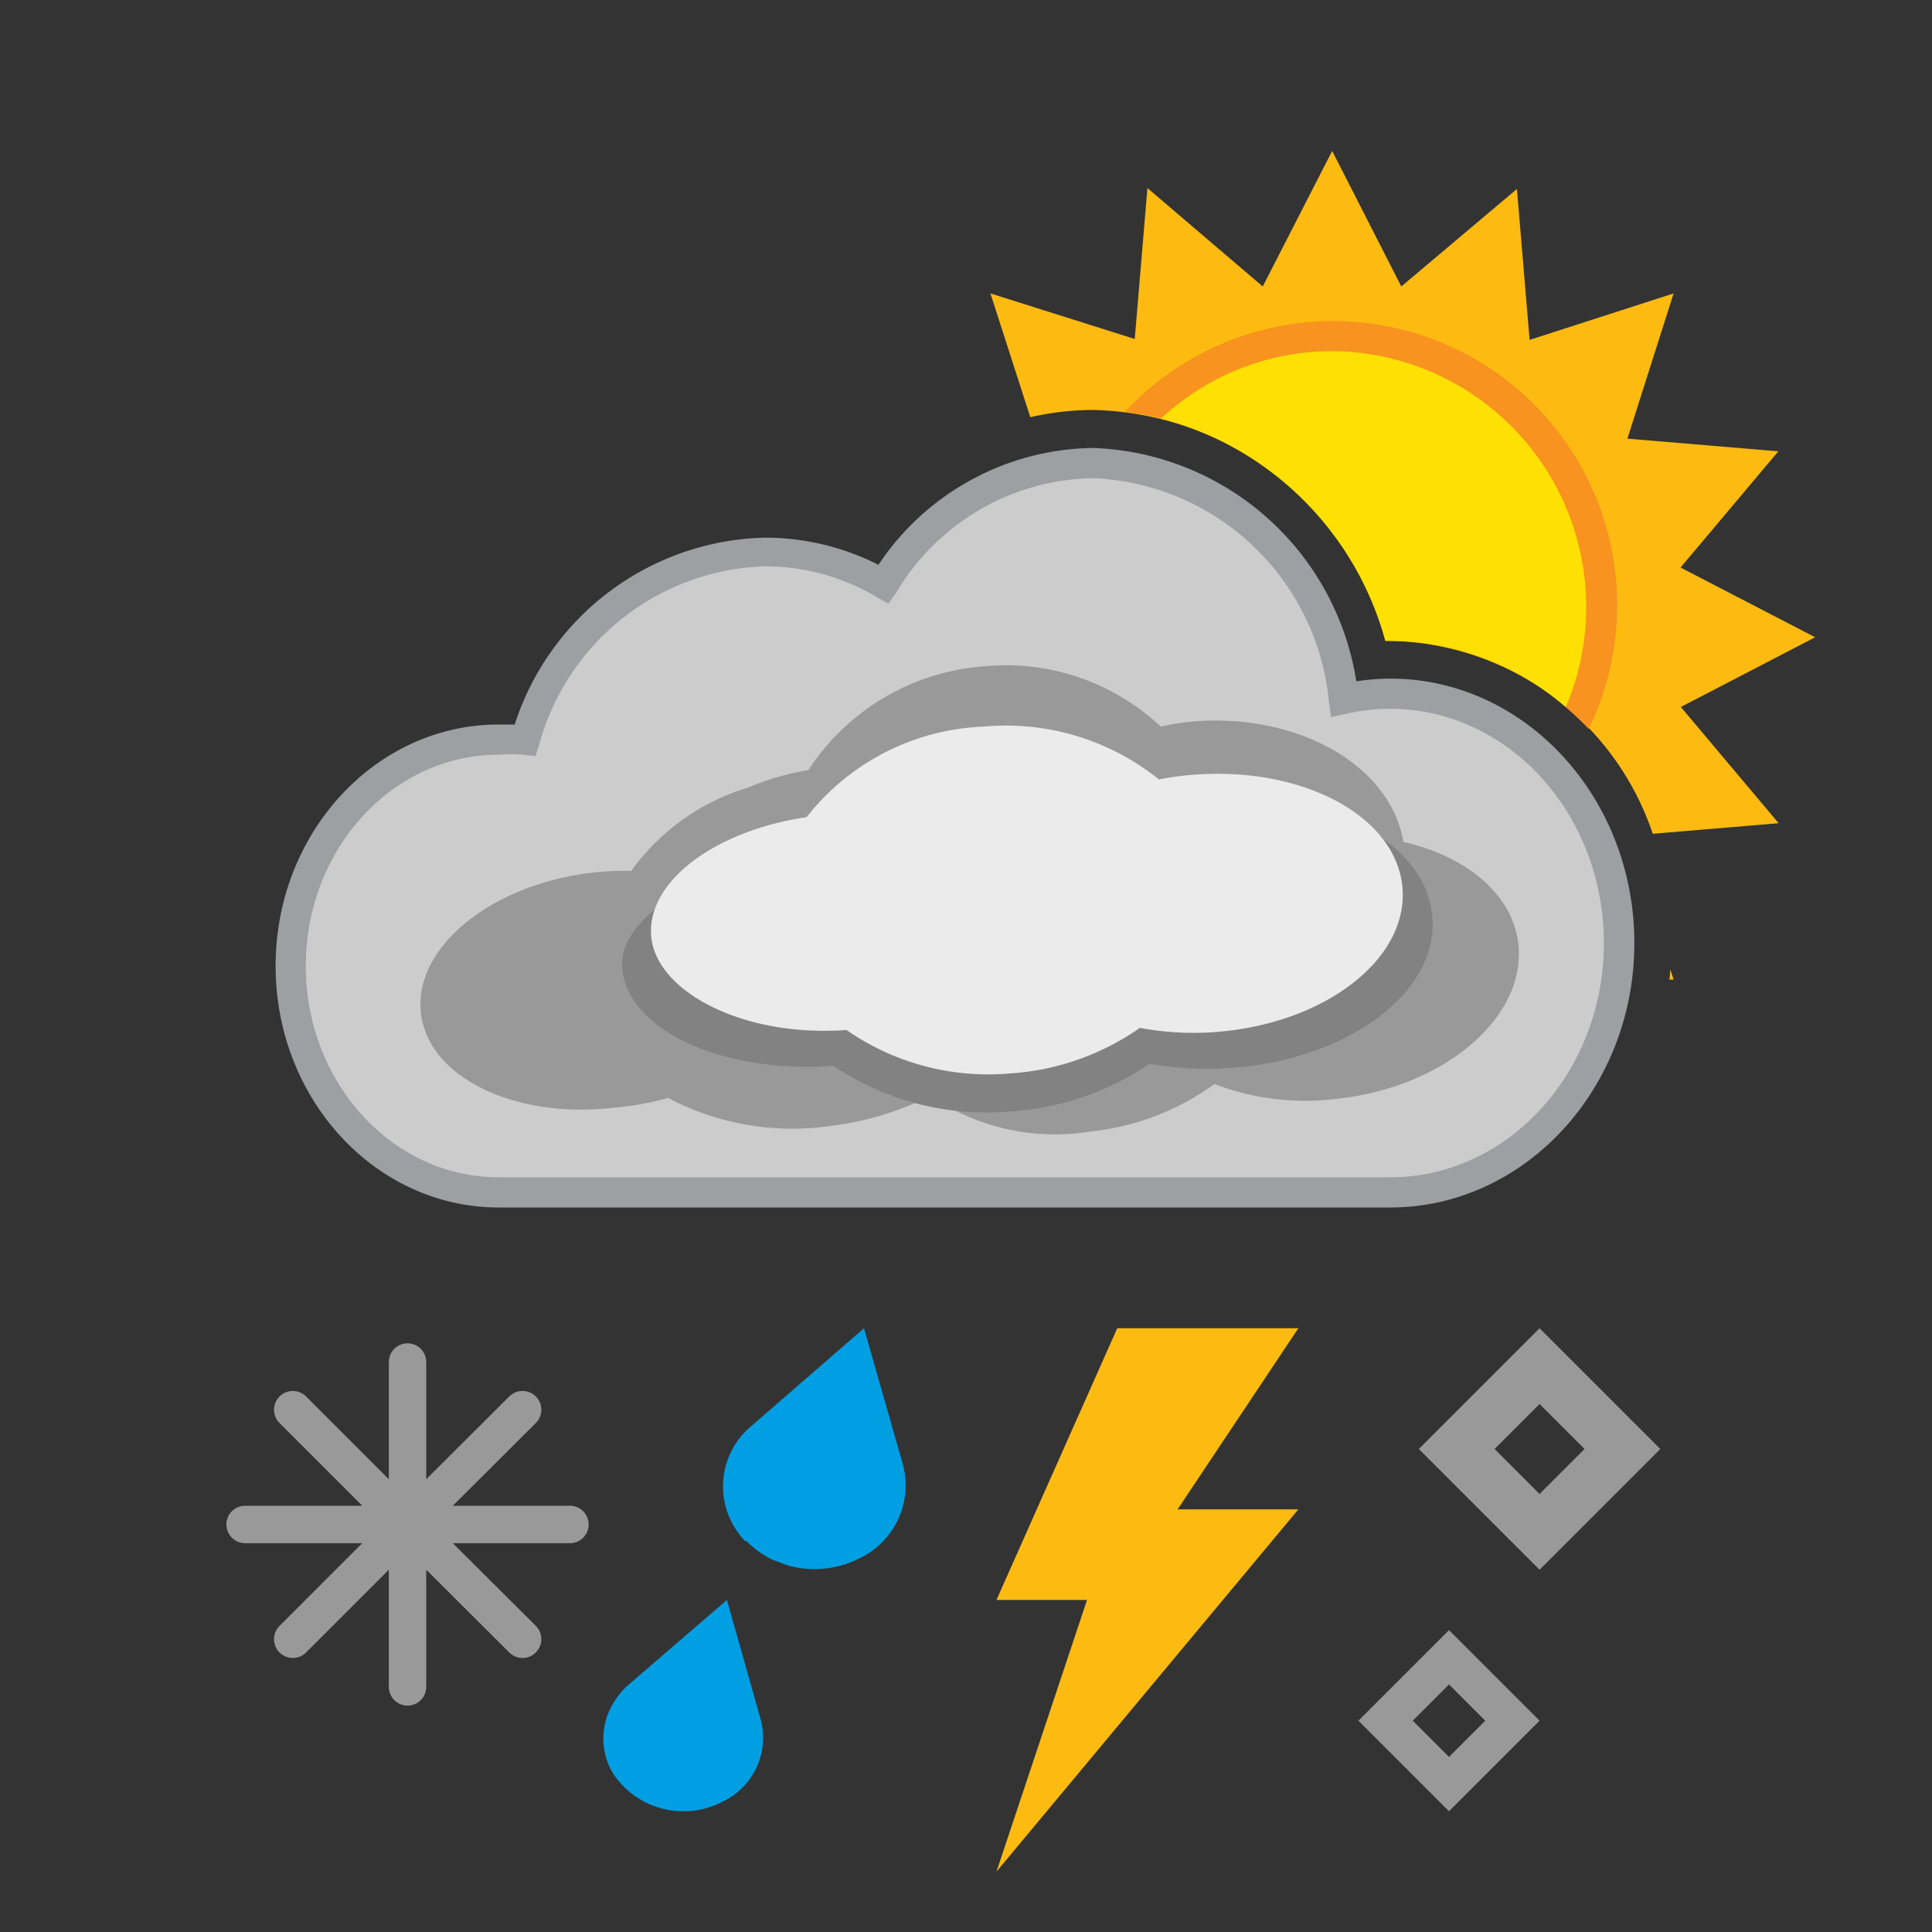 <svg xmlns="http://www.w3.org/2000/svg" xmlns:xlink="http://www.w3.org/1999/xlink" viewBox="0 0 64 64"><rect x="0" y="0" width="64" height="64" fill="#333333" stroke="none"/><defs><style>.cls-1{fill:#fdbb12;}.cls-2{fill:#999;}.cls-3{fill:#fdbb11;}.cls-4{fill:#ffe003;}.cls-5{fill:#f7931e;}.cls-6{fill:#ccc;}.cls-7{fill:#9d9fa2;}.cls-8{fill:#828282;}.cls-9{fill:#ebebeb;}.cls-10{fill:#009FE3;}</style><symbol id="FLASH" data-name="FLASH" viewBox="0 0 10 18"><path class="cls-1" d="M10,6H6l4-6H4L0,9H3L0,18Z"/></symbol><symbol id="snow_12_px-3" data-name="snow 12 px" viewBox="0 0 12.01 12"><path class="cls-2" d="M11.38,5.38H7.5l2.75-2.74a.62.62,0,1,0-.88-.88L6.62,4.5V.62a.62.62,0,1,0-1.24,0V4.5L2.64,1.76a.62.62,0,0,0-.88.88L4.5,5.38H.62a.62.62,0,1,0,0,1.24H4.5L1.76,9.36a.62.62,0,0,0,.88.88L5.38,7.5v3.88a.62.62,0,1,0,1.24,0V7.5l2.75,2.74a.62.62,0,0,0,.88-.88L7.5,6.62h3.88a.62.62,0,1,0,0-1.24Z"/></symbol><symbol id="hail_square" data-name="hail square" viewBox="0 0 10 16"><path class="cls-2" d="M6,2.51,7.49,4,6,5.49,4.51,4,6,2.51M6,0,2,4,6,8l4-4L6,0Z"/><path class="cls-2" d="M3,11.8,4.2,13,3,14.2,1.8,13,3,11.8M3,10,0,13l3,3,3-3L3,10Z"/></symbol><symbol id="nube_gris_sol_LB_" data-name="nube gris sol LB " viewBox="0 0 51 35"><path class="cls-3" d="M46.17,27.45l.14,0-.11-.34C46.2,27.26,46.18,27.35,46.17,27.45Z"/><path class="cls-3" d="M51,16.11,46.54,13.8l3.24-3.85-5-.42,1.53-4.81L41.54,6.26l-.42-5L37.29,4.49,35,0,32.7,4.49,28.88,1.23l-.42,5L23.68,4.72,25,8.82a9.47,9.47,0,0,1,2.09-.24,10.27,10.27,0,0,1,9.68,7.65h.17a9.37,9.37,0,0,1,8.68,6.39l4.17-.35-3.24-3.85Z"/><path class="cls-4" d="M36.76,16.23h.17a8.88,8.88,0,0,1,5.81,2.2A8.48,8.48,0,0,0,35,6.63a8.33,8.33,0,0,0-5.66,2.23A10.48,10.48,0,0,1,36.76,16.23Z"/><path class="cls-5" d="M29.33,8.86A8.33,8.33,0,0,1,35,6.63a8.48,8.48,0,0,1,7.74,11.8,9.65,9.65,0,0,1,.76.72A9.41,9.41,0,0,0,28.13,8.65,9.45,9.45,0,0,1,29.33,8.86Z"/><path class="cls-6" d="M36.92,18a7,7,0,0,0-1.54.17,8.66,8.66,0,0,0-8.3-7.82,8.22,8.22,0,0,0-7,4,7.81,7.81,0,0,0-3.91-1.06,8.49,8.49,0,0,0-8,6.23,6.38,6.38,0,0,0-.87-.06C3.58,19.48.5,22.84.5,27S3.58,34.5,7.39,34.5H36.92c4.18,0,7.58-3.7,7.58-8.26S41.11,18,36.92,18Z"/><path class="cls-7" d="M36.92,35H7.39C3.31,35,0,31.41,0,27s3.31-8,7.39-8l.53,0a8.93,8.93,0,0,1,8.3-6.19,8.33,8.33,0,0,1,3.75.9,8.67,8.67,0,0,1,7.12-3.87,9.15,9.15,0,0,1,8.71,7.73,7.53,7.53,0,0,1,1.13-.09c4.45,0,8.08,3.93,8.08,8.76S41.37,35,36.92,35ZM7.39,20C3.87,20,1,23.13,1,27s2.87,7,6.39,7H36.92c3.9,0,7.08-3.48,7.08-7.76s-3.17-7.76-7.08-7.76a6.53,6.53,0,0,0-1.43.16l-.53.12-.07-.54a8.19,8.19,0,0,0-7.8-7.38,7.72,7.72,0,0,0-6.53,3.79L20.3,15l-.42-.24a7.26,7.26,0,0,0-3.67-1,8,8,0,0,0-7.47,5.88l-.13.41L8.19,20A5.88,5.88,0,0,0,7.39,20Z"/><path class="cls-2" d="M41.17,26.31c-.16-1.66-1.7-2.94-3.81-3.42-.42-2.49-3.38-4.23-6.84-4a8.92,8.92,0,0,0-1.2.18,7.47,7.47,0,0,0-5.81-2,7.61,7.61,0,0,0-5.86,3.44,8.81,8.81,0,0,0-2,.58,7.4,7.4,0,0,0-3.87,2.76,9.35,9.35,0,0,0-1.31.06c-3.34.4-5.87,2.46-5.66,4.61s3.09,3.57,6.43,3.17A9.34,9.34,0,0,0,13,31.37a8.81,8.81,0,0,0,5.36.93,10,10,0,0,0,3.33-1A7.28,7.28,0,0,0,27,32.48a8.45,8.45,0,0,0,4.1-1.57,8.4,8.4,0,0,0,4.12.48C38.73,31,41.41,28.7,41.17,26.31Z"/><path class="cls-8" d="M30.89,21.44a11.12,11.12,0,0,0-1.29.17,8.9,8.9,0,0,0-6.26-1.83c-2.73.19-3.92,1.44-5.19,3.17-3.27.46-6.81,2.2-6.67,4.1.16,2.06,3.28,3.52,7,3.26h0a9.08,9.08,0,0,0,5.83,1.51,9.29,9.29,0,0,0,4.64-1.58,10.76,10.76,0,0,0,2.66.14c3.9-.27,6.91-2.49,6.71-5S34.79,21.17,30.89,21.44Z"/><path class="cls-9" d="M30.46,20.66a10,10,0,0,0-1.2.16,8.08,8.08,0,0,0-5.81-1.75,7.83,7.83,0,0,0-5.86,3c-3,.44-5.29,2.11-5.15,3.93s3,3.37,6.47,3.12h0a8.23,8.23,0,0,0,5.41,1.44,8.46,8.46,0,0,0,4.31-1.51,9.68,9.68,0,0,0,2.47.14c3.62-.26,6.41-2.39,6.23-4.76S34.08,20.4,30.46,20.66Z"/></symbol></defs><title>K006D_LB</title><g id="line_1_names" data-name="line 1 names"><g id="snow_rain_flash_hail_2" data-name="snow rain flash hail 2"><path class="cls-10" d="M29.92,48.55,28.62,44h0L24.9,47.23a2.6,2.6,0,0,0-.57,3.36,2.79,2.79,0,0,0,.35.46l.05,0a3,3,0,0,0,.87.62l.29.11.25.09h0a3.28,3.28,0,0,0,2.31-.24A2.68,2.68,0,0,0,29.92,48.55Z"/><path class="cls-10" d="M25.21,57l-1.13-4h0l-1.95,1.68-1.31,1.13a2.45,2.45,0,0,0-.51.62,2.24,2.24,0,0,0,0,2.32,2.79,2.79,0,0,0,3.61.94A2.35,2.35,0,0,0,25.21,57Z"/><use width="10" height="18" transform="translate(33.01 44)" xlink:href="#FLASH"/><use width="12.01" height="12" transform="translate(7.5 44.5)" xlink:href="#snow_12_px-3"/><use width="10" height="16" transform="translate(45 44)" xlink:href="#hail_square"/></g><g id="cloud_sun_cut_-_small_sun-2" data-name="cloud sun cut - small sun"><use width="51" height="35" transform="translate(9.13 5)" xlink:href="#nube_gris_sol_LB_"/></g></g></svg>
